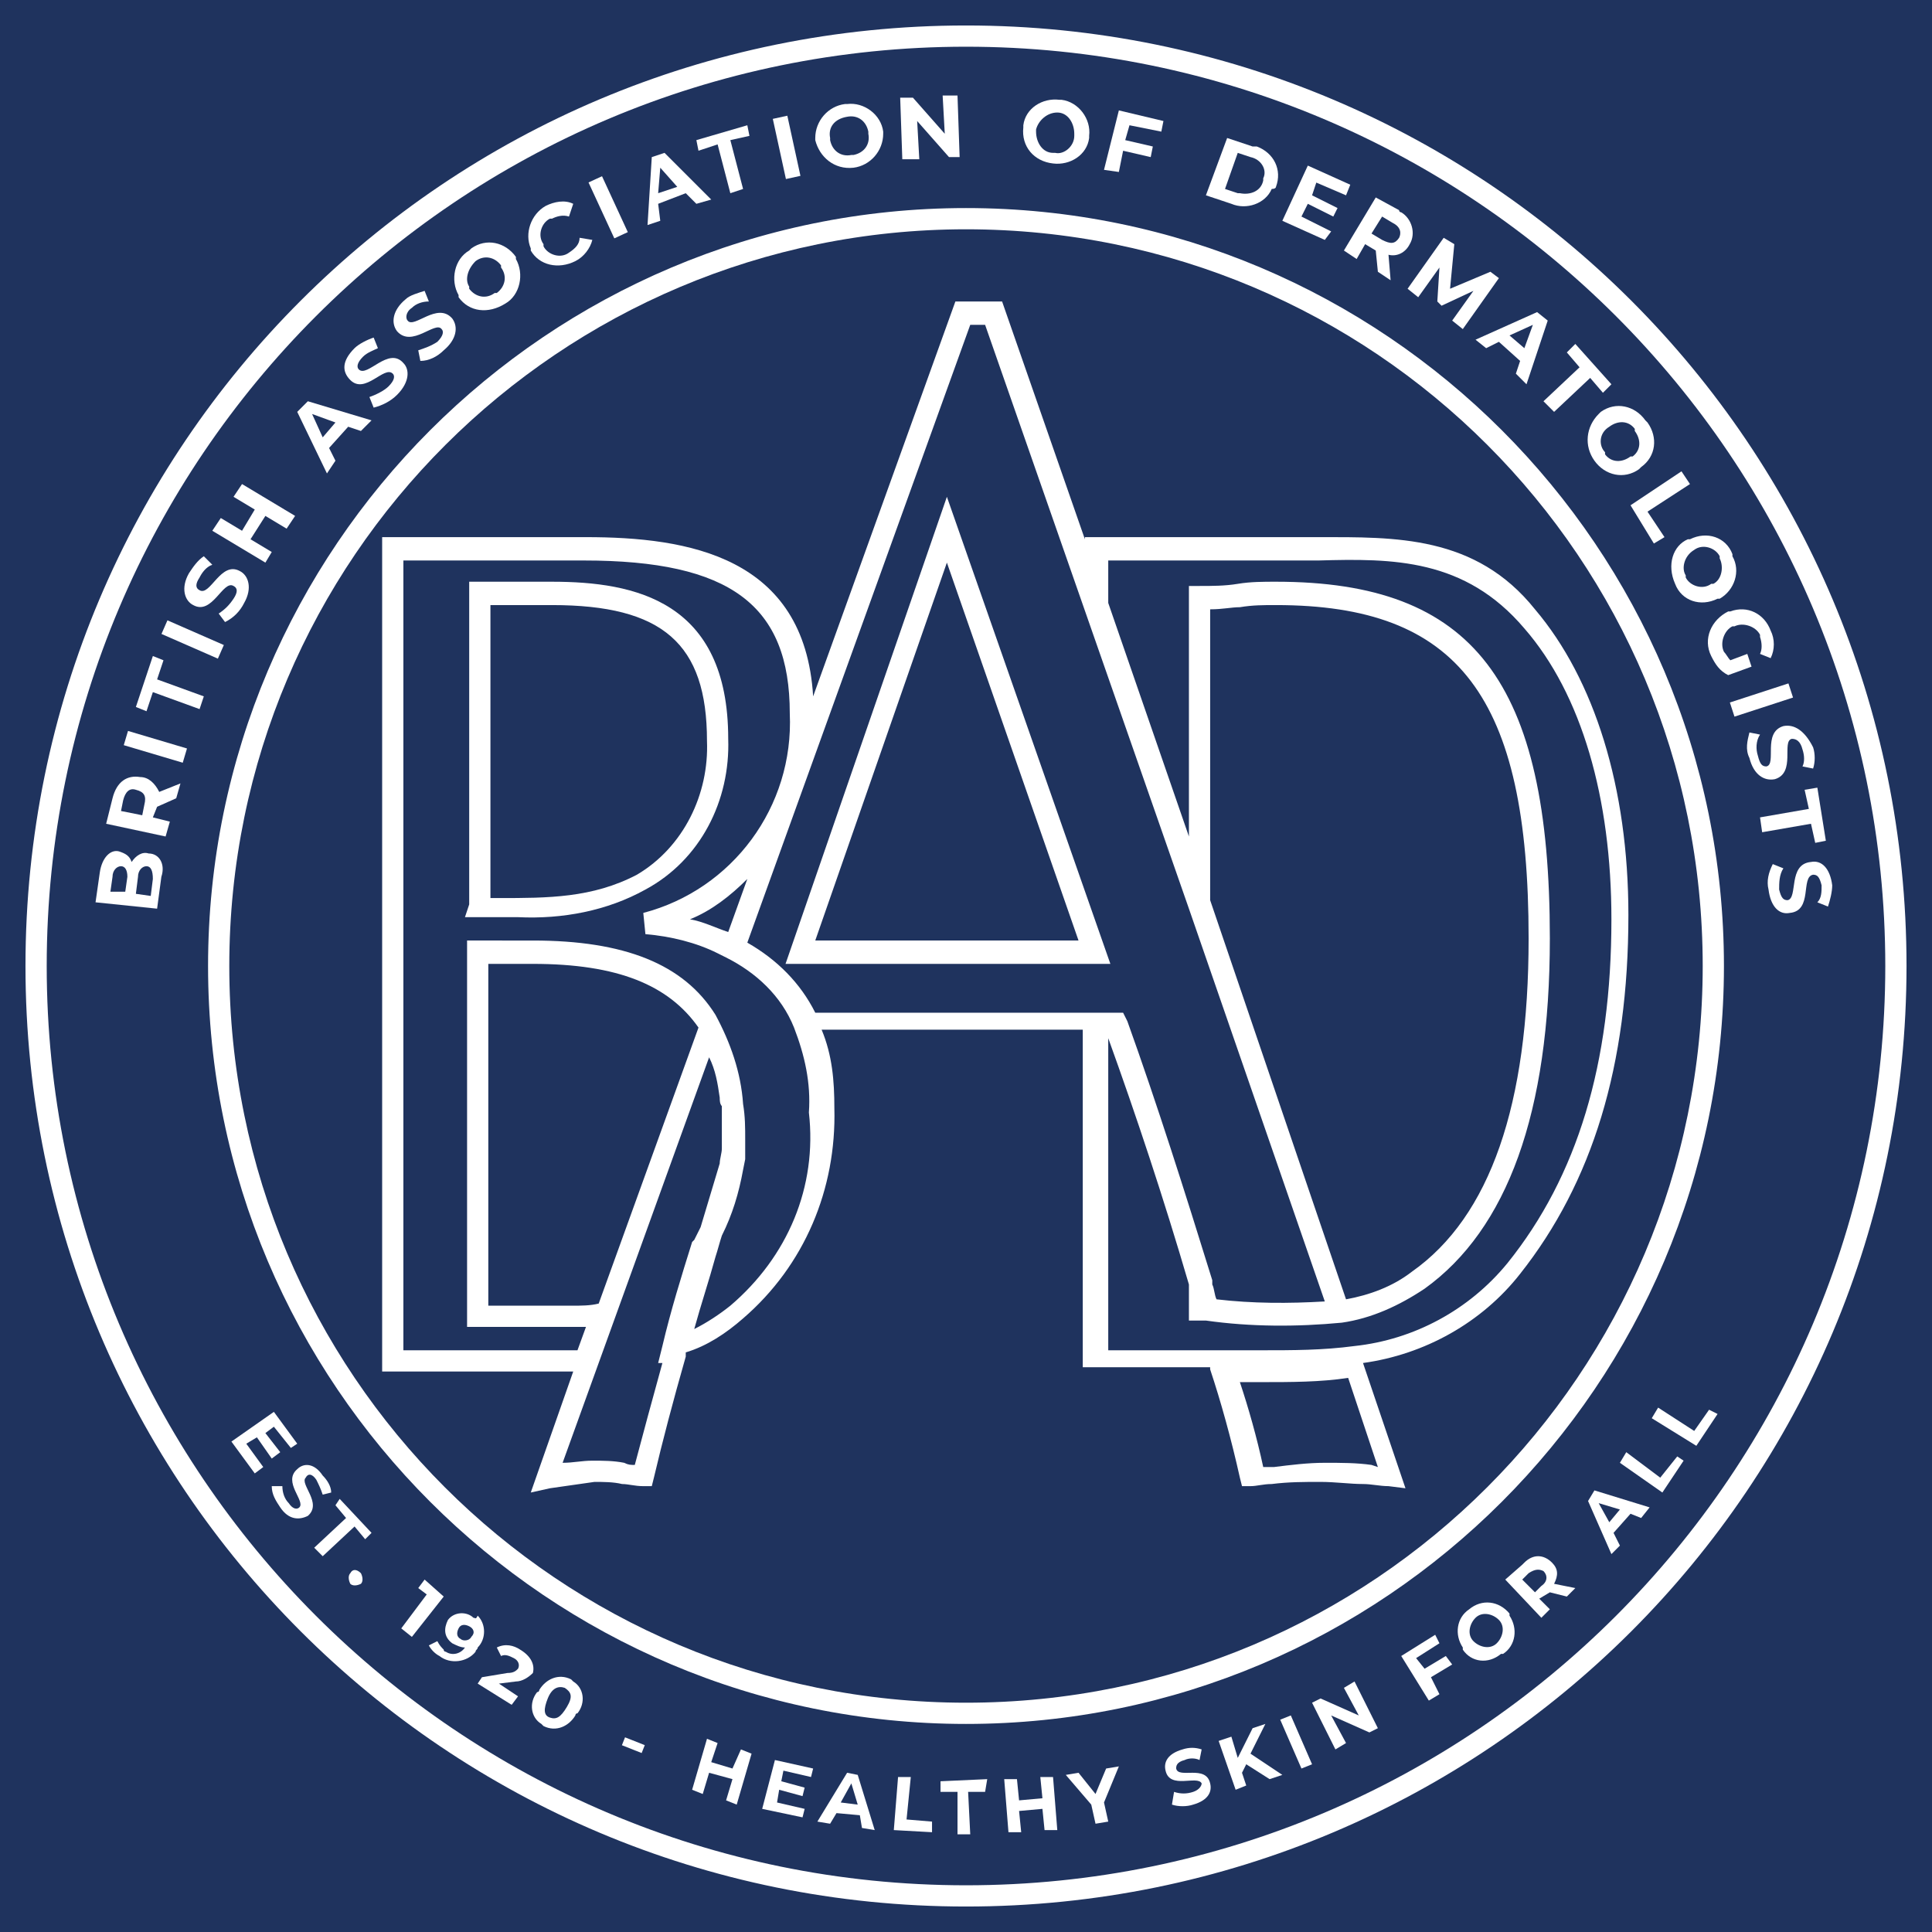 <?xml version="1.0" encoding="utf-8"?>
<!-- Generator: Adobe Illustrator 26.2.1, SVG Export Plug-In . SVG Version: 6.00 Build 0)  -->
<svg version="1.1" id="Component_19_1" xmlns="http://www.w3.org/2000/svg" xmlns:xlink="http://www.w3.org/1999/xlink" x="0px"
	 y="0px" viewBox="0 0 91 91" style="enable-background:new 0 0 91 91;" xml:space="preserve">
<style type="text/css">
	.st0{fill:#1F335E;}
	.st1{fill:#FFFFFF;}
</style>
<rect x="-1.3" y="-0.8" class="st0" width="93.7" height="93.3"/>
<g>
	<path id="Path_1096" class="st1" d="M12.8,68.7l0.4-0.3l-0.7-0.9l0.4-0.3l0.8,1L14,68l-1.1-1.5l-2,1.4l1.1,1.5l0.4-0.3l-0.8-1.1
		l0.5-0.3L12.8,68.7z"/>
	<path id="Path_1097" class="st1" d="M14.9,69.7c0.1,0.2,0.2,0.4,0.3,0.7l0.4-0.1c0-0.3-0.2-0.6-0.4-0.8c-0.4-0.6-0.9-0.6-1.2-0.3
		c-0.7,0.6,0.4,1.5,0.1,1.8c-0.1,0.1-0.3,0.1-0.5-0.2c-0.2-0.2-0.3-0.5-0.3-0.8L12.8,70c0,0.4,0.2,0.7,0.4,1
		c0.4,0.6,0.9,0.6,1.3,0.4c0.7-0.6-0.4-1.5-0.1-1.8C14.5,69.4,14.7,69.4,14.9,69.7z"/>
	<path id="Path_1098" class="st1" d="M15.8,70.9l0.5,0.6l-1.5,1.4l0.4,0.4l1.5-1.4l0.5,0.6l0.3-0.3l-1.5-1.6L15.8,70.9z"/>
	<path id="Path_1099" class="st1" d="M16.5,74.1c-0.1,0.1-0.1,0.3,0,0.5c0,0,0,0,0,0c0.1,0.1,0.3,0.1,0.5,0c0,0,0,0,0,0
		c0.1-0.1,0.1-0.3,0-0.5c0,0,0,0,0,0C16.8,73.9,16.6,73.9,16.5,74.1C16.5,74.1,16.5,74.1,16.5,74.1z"/>
	<path id="Path_1100" class="st1" d="M20,74.4l-0.3,0.4l0.4,0.3l-1.2,1.6l0.5,0.4l1.5-1.9L20,74.4z"/>
	<path id="Path_1101" class="st1" d="M22.3,76.2c-0.3-0.3-0.9-0.3-1.2,0.1c0,0,0,0,0,0c-0.2,0.4-0.2,0.8,0.2,1.1c0,0,0,0,0,0
		c0.2,0.1,0.4,0.2,0.6,0.2c-0.2,0.3-0.6,0.4-0.9,0.2c0,0-0.1,0-0.1-0.1c-0.1-0.1-0.2-0.2-0.3-0.4l-0.4,0.2c0.1,0.2,0.3,0.4,0.5,0.5
		c0.5,0.4,1.3,0.3,1.7-0.2c0-0.1,0.1-0.1,0.1-0.2c0.4-0.4,0.4-1.1,0-1.5C22.4,76.3,22.4,76.2,22.3,76.2z M22.2,77.1
		c-0.1,0.2-0.4,0.2-0.5,0.1c0,0,0,0,0,0c-0.2-0.1-0.2-0.3-0.1-0.5c0,0,0,0,0,0c0.1-0.2,0.3-0.2,0.5-0.1c0,0,0,0,0,0
		C22.3,76.7,22.4,76.9,22.2,77.1C22.3,77.1,22.2,77.1,22.2,77.1z"/>
	<path id="Path_1102" class="st1" d="M24.5,77.7c-0.3-0.2-0.7-0.3-1.1-0.1l0.2,0.4c0.2-0.1,0.4,0,0.6,0.1c0.2,0.1,0.3,0.3,0.2,0.5
		c-0.1,0.1-0.2,0.2-0.5,0.2L22.7,79l-0.2,0.3l1.6,1l0.3-0.4l-0.9-0.6l0.8-0.1c0.3,0,0.6-0.2,0.8-0.4C25.2,78.4,25,78,24.5,77.7z"/>
	<path id="Path_1103" class="st1" d="M26.9,79.1c-0.6-0.3-1.2,0-1.5,0.5c0,0,0,0.1-0.1,0.1c-0.4,0.5-0.3,1.2,0.2,1.5
		c0,0,0.1,0.1,0.1,0.1c0.6,0.3,1.2,0,1.5-0.5c0,0,0-0.1,0.1-0.1c0.4-0.5,0.3-1.2-0.2-1.5C26.9,79.1,26.9,79.1,26.9,79.1z M26.7,80.4
		c-0.3,0.5-0.5,0.6-0.8,0.5c-0.3-0.1-0.3-0.4-0.1-0.9s0.5-0.6,0.8-0.5C26.9,79.7,27,79.9,26.7,80.4L26.7,80.4z"/>
	
		<rect id="Rectangle_345" x="29.6" y="81.7" transform="matrix(0.368 -0.93 0.93 0.368 -57.581 79.665)" class="st1" width="0.4" height="1"/>
	<path id="Path_1104" class="st1" d="M34.5,83.3L33.5,83l0.3-0.9l-0.5-0.2l-0.7,2.4l0.5,0.2l0.3-1l1.1,0.3l-0.3,1l0.5,0.2l0.7-2.4
		l-0.5-0.2L34.5,83.3z"/>
	<path id="Path_1105" class="st1" d="M35.9,85.2l1.9,0.4l0.1-0.4l-1.3-0.3l0.1-0.6l1.1,0.3l0.1-0.4l-1.1-0.3l0.1-0.5l1.3,0.3
		l0.1-0.4l-1.8-0.4L35.9,85.2z"/>
	<path id="Path_1106" class="st1" d="M39.9,83.5l-1.4,2.3l0.6,0.1l0.3-0.5l1.1,0.1l0.1,0.6l0.6,0.1l-0.8-2.6L39.9,83.5z M39.6,84.9
		l0.5-0.9l0.3,1L39.6,84.9z"/>
	<path id="Path_1107" class="st1" d="M42.9,83.7l-0.6,0l-0.2,2.5l1.8,0.1l0-0.5l-1.2-0.1L42.9,83.7z"/>
	<path id="Path_1108" class="st1" d="M46.5,83.8l-2.2,0.1l0,0.5l0.8,0l0,2l0.6,0l-0.1-2l0.8,0L46.5,83.8z"/>
	<path id="Path_1109" class="st1" d="M49,83.7l0.1,1l-1.1,0.1l-0.1-1l-0.6,0l0.2,2.5l0.6,0l-0.1-1l1.1-0.1l0.1,1l0.6,0l-0.2-2.5
		L49,83.7z"/>
	<path id="Path_1110" class="st1" d="M52.1,83.3l-0.5,1.2l-0.8-1l-0.6,0.1l1.2,1.4l0.2,0.9l0.6-0.1l-0.2-0.9l0.7-1.7L52.1,83.3z"/>
	<path id="Path_1111" class="st1" d="M55.4,83.3c0-0.1,0-0.3,0.4-0.4c0.2-0.1,0.5-0.1,0.7,0l0.1-0.5c-0.3-0.1-0.6-0.1-0.9,0
		c-0.7,0.2-0.9,0.6-0.8,1c0.2,0.9,1.5,0.2,1.7,0.6c0,0.1-0.1,0.3-0.4,0.4c-0.3,0.1-0.6,0.1-0.9,0L55.2,85c0.3,0.1,0.7,0.1,1,0
		c0.7-0.2,0.9-0.6,0.8-1C56.8,83.1,55.5,83.8,55.4,83.3z"/>
	<path id="Path_1112" class="st1" d="M59.6,81.2L59,81.4l-0.7,1.4L58,81.8L57.4,82l0.8,2.3l0.5-0.2l-0.2-0.6l0.2-0.4l1.1,0.7
		l0.6-0.2l-1.5-1L59.6,81.2z"/>
	<path id="Path_1113" class="st1" d="M60.3,81l1,2.3l0.5-0.2l-1-2.3L60.3,81z"/>
	<path id="Path_1114" class="st1" d="M63.3,79.5l0.7,1.3l-1.8-0.8l-0.4,0.2l1.1,2.2l0.5-0.3l-0.7-1.3l1.8,0.8l0.4-0.2l-1.1-2.2
		L63.3,79.5z"/>
	<path id="Path_1115" class="st1" d="M68.1,78l-1,0.6l-0.4-0.5l1.1-0.7L67.6,77l-1.6,1l1.3,2.1l0.5-0.3L67.4,79l1-0.6L68.1,78z"/>
	<path id="Path_1116" class="st1" d="M69.2,75.8c-0.6,0.4-0.7,1.2-0.3,1.8c0,0,0,0,0,0.1c0.4,0.6,1.2,0.7,1.8,0.2c0,0,0,0,0.1,0
		c0.6-0.4,0.7-1.2,0.3-1.8c0,0,0,0,0-0.1C70.6,75.4,69.8,75.3,69.2,75.8C69.2,75.7,69.2,75.8,69.2,75.8z M70.5,77.4
		c-0.3,0.3-0.8,0.2-1.1-0.1c0,0,0,0,0,0c-0.3-0.3-0.2-0.8,0.1-1.1c0,0,0,0,0,0c0.3-0.3,0.8-0.2,1.1,0.1c0,0,0,0,0,0
		C70.9,76.6,70.8,77.1,70.5,77.4C70.5,77.4,70.5,77.4,70.5,77.4L70.5,77.4z"/>
	<path id="Path_1117" class="st1" d="M73.1,73.6c-0.4-0.4-0.9-0.4-1.3,0c0,0-0.1,0.1-0.1,0.1l-0.8,0.7l1.7,1.8l0.4-0.4l-0.5-0.5
		L73,75l0,0l0.8,0.2l0.4-0.4l-1-0.2C73.4,74.2,73.4,73.9,73.1,73.6z M72.6,74.7L72.3,75l-0.6-0.6l0.3-0.3c0.3-0.2,0.5-0.2,0.7-0.1
		C72.9,74.2,72.9,74.5,72.6,74.7L72.6,74.7z"/>
	<path id="Path_1118" class="st1" d="M74.8,70.7l1.1,2.5l0.4-0.4L76,72.2l0.8-0.9l0.5,0.2l0.4-0.5l-2.6-0.8L74.8,70.7z M76.3,71.1
		l-0.5,0.6l-0.5-0.9L76.3,71.1z"/>
	<path id="Path_1119" class="st1" d="M78.2,69.6l-1.6-1.2l-0.3,0.5l2,1.4l1-1.5L79,68.6L78.2,69.6z"/>
	<path id="Path_1120" class="st1" d="M79.8,67.4l-1.7-1.1l-0.3,0.5l2.1,1.3l1-1.5l-0.4-0.2L79.8,67.4z"/>
	<path id="Path_1166" class="st1" d="M7,40.2c-0.3-0.1-0.6,0.1-0.8,0.4c-0.1-0.3-0.3-0.4-0.6-0.5c-0.4-0.1-0.8,0.3-0.9,1l-0.2,1.4
		l2.9,0.3l0.2-1.5C7.8,40.7,7.5,40.2,7,40.2z M5.9,42L5.2,42l0.1-0.7c0-0.3,0.2-0.5,0.4-0.5c0.2,0,0.3,0.2,0.3,0.5L5.9,42z
		 M7.1,42.2l-0.7-0.1l0.1-0.8c0-0.3,0.2-0.5,0.4-0.5c0.2,0,0.3,0.2,0.3,0.6L7.1,42.2z"/>
	<path id="Path_1167" class="st1" d="M6.6,36.6c-0.6-0.1-1.1,0.2-1.3,1l-0.3,1.2l2.8,0.6L8,38.7l-0.8-0.2L7.4,38l0,0l0.9-0.4
		l0.2-0.7l-1,0.4C7.3,36.9,7,36.6,6.6,36.6z M6.8,37.9l-0.1,0.5l-1-0.2l0.1-0.5c0.1-0.4,0.3-0.6,0.6-0.5C6.8,37.3,6.9,37.5,6.8,37.9
		L6.8,37.9z"/>
	
		<rect id="Rectangle_352" x="7" y="33.7" transform="matrix(0.285 -0.958 0.958 0.285 -28.45 32.2)" class="st1" width="0.7" height="2.9"/>
	<path id="Path_1168" class="st1" d="M7.7,31.1l-0.5-0.2l-0.8,2.4l0.5,0.2l0.3-0.9l2.2,0.8l0.2-0.6L7.4,32L7.7,31.1z"/>
	
		<rect id="Rectangle_353" x="8.8" y="28.7" transform="matrix(0.401 -0.916 0.916 0.401 -22.212 26.412)" class="st1" width="0.7" height="2.9"/>
	<path id="Path_1169" class="st1" d="M9.1,28.5c0.9,0.5,1.4-1.2,1.9-0.9c0.2,0.1,0.2,0.3,0,0.6c-0.2,0.3-0.4,0.5-0.7,0.7l0.3,0.4
		c0.4-0.2,0.7-0.5,0.9-0.9c0.4-0.7,0.2-1.3-0.2-1.5c-0.9-0.5-1.4,1.2-1.9,0.9c-0.2-0.1-0.2-0.3,0-0.6c0.1-0.2,0.3-0.5,0.6-0.6
		l-0.4-0.4c-0.3,0.2-0.5,0.5-0.7,0.8C8.5,27.7,8.7,28.3,9.1,28.5z"/>
	<path id="Path_1170" class="st1" d="M12.8,26l-1-0.6l0.7-1.1l1,0.6l0.4-0.6l-2.5-1.5l-0.4,0.6l1,0.6L11.4,25l-1-0.6L10,25l2.5,1.5
		L12.8,26z"/>
	<path id="Path_1171" class="st1" d="M15.8,21.7l-0.3-0.6l0.9-1l0.6,0.2l0.5-0.5l-3-0.9L14,19.4l1.4,2.9L15.8,21.7z M14.7,19.5
		l1.1,0.4l-0.6,0.7L14.7,19.5z"/>
	<path id="Path_1172" class="st1" d="M18.5,17.6c0.1,0.1,0.1,0.3-0.2,0.6c-0.2,0.2-0.6,0.4-0.9,0.5l0.2,0.5c0.4-0.1,0.8-0.3,1.1-0.6
		c0.6-0.6,0.6-1.2,0.3-1.5c-0.7-0.8-1.7,0.7-2.1,0.3c-0.1-0.1-0.1-0.3,0.2-0.6c0.2-0.2,0.5-0.3,0.7-0.4l-0.2-0.5
		c-0.3,0.1-0.7,0.3-0.9,0.5c-0.6,0.6-0.6,1.1-0.2,1.5C17.2,18.6,18.1,17.2,18.5,17.6z"/>
	<path id="Path_1173" class="st1" d="M20.8,15.5c0.1,0.1,0.1,0.3-0.2,0.6c-0.3,0.2-0.6,0.3-0.9,0.4l0.1,0.5c0.4,0,0.8-0.2,1.1-0.5
		c0.6-0.5,0.7-1.1,0.4-1.5c-0.7-0.8-1.8,0.5-2.1,0.1c-0.1-0.1-0.1-0.4,0.2-0.6c0.2-0.2,0.5-0.3,0.8-0.3l-0.2-0.5
		c-0.3,0.1-0.7,0.2-0.9,0.4c-0.6,0.5-0.7,1.1-0.4,1.5C19.4,16.4,20.5,15.1,20.8,15.5z"/>
	<path id="Path_1174" class="st1" d="M23.8,14.3c0.7-0.4,0.9-1.4,0.5-2.1c0,0,0,0,0-0.1c-0.5-0.7-1.4-0.9-2.1-0.4c0,0,0,0-0.1,0.1
		c-0.7,0.4-0.9,1.4-0.5,2.1c0,0,0,0,0,0.1C22.1,14.7,23,14.8,23.8,14.3C23.8,14.4,23.8,14.3,23.8,14.3z M22.4,12.3
		c0.4-0.3,0.9-0.2,1.2,0.2c0,0,0,0,0,0.1c0.3,0.4,0.2,0.9-0.2,1.2c0,0,0,0-0.1,0c-0.4,0.3-0.9,0.2-1.2-0.2c0,0,0,0,0-0.1
		C21.9,13.2,22,12.7,22.4,12.3C22.4,12.4,22.4,12.3,22.4,12.3L22.4,12.3z"/>
	<path id="Path_1175" class="st1" d="M27.1,12.3c0.4-0.2,0.7-0.6,0.8-1l-0.6-0.1c0,0.3-0.2,0.5-0.5,0.7c-0.4,0.3-1,0.1-1.2-0.3
		c0,0,0,0,0-0.1c-0.3-0.4-0.1-1,0.3-1.2c0,0,0,0,0.1,0c0.2-0.1,0.5-0.2,0.8-0.1l0.2-0.6c-0.4-0.2-0.9-0.1-1.3,0.1
		c-0.7,0.4-1,1.3-0.7,2c0,0,0,0.1,0,0.1C25.4,12.5,26.3,12.7,27.1,12.3C27,12.3,27.1,12.3,27.1,12.3z"/>
	
		<rect id="Rectangle_354" x="28.3" y="8.3" transform="matrix(0.908 -0.419 0.419 0.908 -1.454 12.915)" class="st1" width="0.7" height="2.9"/>
	<path id="Path_1176" class="st1" d="M31,9.6l1.3-0.5l0.5,0.5l0.7-0.2l-2.2-2.2l-0.6,0.2l-0.2,3.2l0.6-0.2L31,9.6z M31.1,7.9
		l0.8,0.9L31,9.1L31.1,7.9z"/>
	<path id="Path_1177" class="st1" d="M33.8,6.8l0.6,2.3l0.6-0.2l-0.6-2.3l0.9-0.2l-0.1-0.5l-2.4,0.7l0.1,0.5L33.8,6.8z"/>
	
		<rect id="Rectangle_355" x="36.7" y="5.5" transform="matrix(0.977 -0.213 0.213 0.977 -0.627 8.043)" class="st1" width="0.7" height="2.9"/>
	<path id="Path_1178" class="st1" d="M40.2,7.9c0.8-0.1,1.4-0.8,1.4-1.6c0,0,0-0.1,0-0.1c-0.1-0.8-0.9-1.4-1.7-1.3c0,0-0.1,0-0.1,0
		C39,5,38.4,5.7,38.4,6.5c0,0,0,0.1,0,0.1C38.6,7.4,39.3,8,40.2,7.9C40.2,7.9,40.2,7.9,40.2,7.9z M39.9,5.5c0.5-0.1,0.9,0.2,1,0.7
		c0,0,0,0,0,0.1c0.1,0.5-0.2,0.9-0.7,1c0,0,0,0-0.1,0c-0.5,0.1-0.9-0.2-1-0.7c0,0,0,0,0-0.1C39,6,39.3,5.6,39.9,5.5
		C39.8,5.5,39.9,5.5,39.9,5.5L39.9,5.5z"/>
	<path id="Path_1179" class="st1" d="M43.3,7.5l-0.1-1.8l1.5,1.7l0.5,0l-0.1-2.9l-0.7,0l0.1,1.8l-1.5-1.7l-0.6,0l0.1,2.9L43.3,7.5z"
		/>
	<path id="Path_1180" class="st1" d="M49.6,7.7c0.8,0.1,1.6-0.4,1.7-1.2c0,0,0-0.1,0-0.1c0.1-0.8-0.5-1.6-1.3-1.7c0,0-0.1,0-0.1,0
		c-0.8-0.1-1.6,0.4-1.7,1.2c0,0,0,0.1,0,0.1C48.1,6.9,48.7,7.6,49.6,7.7C49.5,7.7,49.5,7.7,49.6,7.7z M49.8,5.3c0.5,0,0.8,0.5,0.8,1
		c0,0,0,0,0,0.1c0,0.5-0.5,0.9-0.9,0.8c0,0,0,0-0.1,0c-0.5,0-0.8-0.5-0.8-1c0,0,0,0,0-0.1C48.9,5.7,49.3,5.3,49.8,5.3
		C49.8,5.3,49.8,5.3,49.8,5.3L49.8,5.3z"/>
	<path id="Path_1181" class="st1" d="M52.9,7.1l1.3,0.3l0.1-0.5L53,6.6l0.2-0.7l1.5,0.3l0.1-0.5l-2.1-0.5L52,8l0.7,0.1L52.9,7.1z"/>
	<path id="Path_1182" class="st1" d="M60.1,8.8C60.4,8,60,7.2,59.2,6.9c-0.1,0-0.1,0-0.2,0l-1.2-0.4l-1,2.7l1.2,0.4
		c0.7,0.3,1.6,0,1.9-0.7C60.1,8.9,60.1,8.8,60.1,8.8z M58.3,7.2l0.6,0.2c0.5,0.1,0.8,0.6,0.6,1c0,0,0,0.1,0,0.1
		c-0.1,0.5-0.6,0.7-1.1,0.6c0,0-0.1,0-0.1,0l-0.6-0.2L58.3,7.2z"/>
	<path id="Path_1183" class="st1" d="M62.7,10.9l-1.4-0.7l0.3-0.6l1.2,0.6L63,9.8l-1.2-0.6L62,8.6l1.4,0.6l0.2-0.5l-2-0.9l-1.2,2.6
		l2,0.9L62.7,10.9z"/>
	<path id="Path_1184" class="st1" d="M63.9,12.2l0.4-0.7l0.5,0.3l0,0l0.1,1l0.6,0.4L65.4,12c0.4,0.1,0.8-0.1,1-0.5
		c0.3-0.5,0.1-1.2-0.4-1.5c0,0-0.1,0-0.1-0.1l-1.1-0.6l-1.5,2.5L63.9,12.2z M65.1,10.2l0.5,0.3c0.4,0.2,0.4,0.5,0.3,0.7
		c-0.2,0.3-0.4,0.3-0.8,0.1L64.6,11L65.1,10.2z"/>
	<path id="Path_1185" class="st1" d="M66.8,14l1-1.4l-0.1,1.6l0.2,0.2l1.5-0.7l-1,1.4l0.5,0.4l1.7-2.4l-0.4-0.3l-1.9,0.8l0.2-2.1
		L68,11.2l-1.7,2.4L66.8,14z"/>
	<path id="Path_1186" class="st1" d="M70,16.4l0.6-0.3l1,0.9l-0.2,0.6l0.5,0.5l1-3l-0.5-0.4l-2.9,1.3L70,16.4z M72.2,15.3l-0.4,1.1
		l-0.7-0.6L72.2,15.3z"/>
	<path id="Path_1187" class="st1" d="M72.7,18.9l0.5,0.5l1.7-1.6l0.6,0.7l0.4-0.4l-1.7-1.9l-0.4,0.4l0.6,0.7L72.7,18.9z"/>
	<path id="Path_1188" class="st1" d="M75.1,21.7c0.5,0.7,1.4,0.9,2.1,0.4c0,0,0,0,0.1-0.1c0.7-0.5,0.8-1.4,0.3-2.1c0,0,0,0-0.1-0.1
		c-0.5-0.7-1.4-0.9-2.1-0.4c0,0,0,0-0.1,0.1C74.7,20.1,74.6,21,75.1,21.7C75.1,21.7,75.1,21.7,75.1,21.7z M75.8,20.1
		c0.4-0.3,0.9-0.3,1.2,0.1c0,0,0,0,0,0.1c0.3,0.4,0.3,0.9-0.1,1.2c0,0,0,0-0.1,0c-0.4,0.3-0.9,0.3-1.2-0.1c0,0,0,0,0-0.1
		C75.3,21,75.3,20.4,75.8,20.1C75.7,20.1,75.8,20.1,75.8,20.1L75.8,20.1z"/>
	<path id="Path_1189" class="st1" d="M77.9,25.6l0.5-0.3l-0.8-1.2l2-1.3l-0.4-0.6l-2.4,1.6L77.9,25.6z"/>
	<path id="Path_1190" class="st1" d="M78.9,27.5c0.3,0.8,1.2,1.1,2,0.7c0,0,0.1,0,0.1,0c0.7-0.4,1-1.3,0.6-2c0,0,0-0.1,0-0.1
		c-0.3-0.8-1.2-1.1-2-0.7c0,0-0.1,0-0.1,0C78.8,25.7,78.5,26.6,78.9,27.5C78.9,27.4,78.9,27.4,78.9,27.5z M79.8,25.9
		c0.4-0.3,1-0.1,1.2,0.3c0,0,0,0,0,0.1c0.2,0.4,0.1,1-0.3,1.2c0,0,0,0-0.1,0c-0.4,0.3-1,0.1-1.2-0.3c0,0,0,0,0-0.1
		C79.2,26.8,79.3,26.2,79.8,25.9C79.8,26,79.8,26,79.8,25.9L79.8,25.9z"/>
	<path id="Path_1191" class="st1" d="M80.6,30.9c0.2,0.4,0.4,0.7,0.8,0.9l1.1-0.4l-0.2-0.6l-0.8,0.3c-0.1-0.1-0.2-0.3-0.3-0.4
		c-0.2-0.4,0-1,0.4-1.2c0,0,0,0,0.1,0c0.4-0.2,1,0,1.2,0.4c0,0,0,0.1,0,0.1c0.1,0.3,0.1,0.6,0,0.8l0.5,0.2c0.2-0.4,0.2-0.9,0-1.3
		c-0.3-0.8-1.1-1.2-1.9-0.9c0,0-0.1,0-0.1,0C80.6,29.2,80.2,30.1,80.6,30.9C80.6,30.9,80.6,30.9,80.6,30.9z"/>
	
		<rect id="Rectangle_356" x="81.5" y="32.6" transform="matrix(0.951 -0.31 0.31 0.951 -6.133 27.351)" class="st1" width="2.9" height="0.7"/>
	<path id="Path_1192" class="st1" d="M84,34.2c-1,0.3-0.3,1.8-0.8,1.9c-0.2,0-0.3-0.1-0.4-0.5c-0.1-0.3-0.1-0.7,0.1-1l-0.5-0.1
		c-0.1,0.4-0.2,0.8,0,1.2c0.2,0.8,0.7,1.1,1.2,1c1-0.3,0.3-1.8,0.8-1.9c0.2,0,0.4,0.1,0.5,0.5c0.1,0.3,0.1,0.6,0,0.8l0.5,0.1
		c0.1-0.3,0.1-0.7,0-1C85,34.4,84.5,34.1,84,34.2z"/>
	<path id="Path_1193" class="st1" d="M85.2,38.1l-2.3,0.4l0.1,0.7l2.3-0.4l0.2,0.9l0.5-0.1l-0.4-2.5L85,37.2L85.2,38.1z"/>
	<path id="Path_1194" class="st1" d="M85.3,40.6c-1.1,0.1-0.6,1.7-1.1,1.8c-0.2,0-0.3-0.1-0.4-0.5c0-0.3,0-0.7,0.2-1l-0.5-0.2
		c-0.2,0.4-0.3,0.8-0.2,1.2c0.1,0.8,0.5,1.2,1,1.1c1.1-0.1,0.5-1.7,1.1-1.8c0.2,0,0.3,0.1,0.4,0.5c0,0.3,0,0.6-0.2,0.8l0.5,0.2
		c0.1-0.3,0.2-0.7,0.2-1C86.2,40.9,85.8,40.5,85.3,40.6z"/>
	<path id="Path_1195" class="st1" d="M45.5,1.2C21,1.2,1.2,21,1.2,45.5C1.2,70,21,89.8,45.5,89.8C70,89.8,89.8,70,89.8,45.5
		C89.8,21,70,1.2,45.5,1.2z M45.5,88.8c-23.9,0-43.3-19.4-43.3-43.3c0-23.9,19.4-43.3,43.3-43.3c23.9,0,43.3,19.4,43.3,43.3
		C88.8,69.4,69.4,88.8,45.5,88.8L45.5,88.8z"/>
	<path id="Path_1196" class="st1" d="M45.5,9.8c-19.7,0-35.7,16-35.7,35.7c0,19.7,16,35.7,35.7,35.7c19.7,0,35.7-16,35.7-35.7v0
		C81.2,25.8,65.2,9.8,45.5,9.8z M80.2,45.5c0,19.2-15.5,34.7-34.7,34.7c-19.2,0-34.7-15.5-34.7-34.7c0-19.2,15.6-34.7,34.7-34.7
		C64.7,10.8,80.2,26.3,80.2,45.5L80.2,45.5z"/>
	<path id="Path_1197" class="st1" d="M34.3,34.8c0-6.5-4.4-7.4-8.3-7.4h-3.9v15.2l-0.2,0.6l1.6,0c0.3,0,0.6,0,0.9,0
		c2.1,0.1,4.2-0.3,6-1.3C33,40.5,34.4,37.7,34.3,34.8z M23.5,42.3h-0.4V28.5H26c5.2,0,7.3,1.8,7.3,6.4c0.1,2.5-1.1,5-3.3,6.3
		C27.9,42.3,25.8,42.3,23.5,42.3L23.5,42.3z"/>
	<path id="Path_1198" class="st1" d="M37,45.4h15.3l-7.7-22L37,45.4z M50.8,44.3H38.4l6.2-17.8L50.8,44.3z"/>
	<path id="Path_1199" class="st1" d="M62.1,25.3c-0.5,0-0.9,0-1.4,0h-9.6v0.1l-3.9-11.2H45l-6.7,18.6c-0.4-6.6-5.9-7.5-10.7-7.5H18
		v39.3h9L25,70.3l0.9-0.2c0.7-0.1,1.4-0.2,2.1-0.3c0.4,0,0.9,0,1.3,0.1c0.3,0,0.6,0.1,1,0.1l0.4,0l0.1-0.4c0.4-1.7,0.9-3.6,1.5-5.7
		c0-0.1,0-0.1,0-0.2c1-0.3,1.9-0.9,2.7-1.6c2.9-2.5,4.4-6.1,4.3-9.9c0-1.3-0.1-2.5-0.6-3.7h12.3v15.9h6l0,0.1c0.5,1.5,1,3.3,1.4,5.1
		l0.1,0.4l0.4,0c0.3,0,0.6-0.1,1-0.1c0.8-0.1,1.5-0.1,2.3-0.1c0.7,0,1.4,0.1,2,0.1c0.4,0,0.8,0.1,1.2,0.1l0.8,0.1l-2-5.9
		c2.9-0.4,5.6-1.9,7.4-4.2c3.4-4.3,5.1-9.8,5.1-16.9c0-6-1.6-11.1-4.4-14.4C69.5,25.2,65.7,25.3,62.1,25.3z M28.2,61.4
		c-0.4,0.1-0.8,0.1-1.3,0.1h-3.9V45.4h2.1c4,0,6.4,1,7.8,3l0,0L28.2,61.4z M29.9,69c-0.2,0-0.3,0-0.5-0.1c-0.5-0.1-1-0.1-1.5-0.1h0
		c-0.5,0-0.9,0.1-1.4,0.1l6.9-19.1c0.3,0.6,0.4,1.2,0.5,1.9v0c0,0.1,0,0.3,0.1,0.4c0,0.4,0,0.8,0,1.2v0.8c0,0.2-0.1,0.5-0.1,0.7
		c-0.3,1-0.6,2-0.9,3c-0.1,0.2-0.2,0.4-0.3,0.6l-0.1,0.1c-0.5,1.6-1,3.2-1.4,4.9L31,64.2l0.2,0C30.7,66,30.3,67.5,29.9,69L29.9,69z
		 M34.4,61.5c-0.5,0.4-1.1,0.8-1.7,1.1c0.3-1.1,0.7-2.3,1-3.4c0.1-0.3,0.2-0.7,0.3-1c0.5-1,0.8-2,1-3.1l0.1-0.5v-0.9
		c0-0.6,0-1.1-0.1-1.7c-0.1-1.5-0.6-2.9-1.3-4.2c-1.5-2.4-4.3-3.5-8.6-3.5H22v18.2H27c0.2,0,0.4,0,0.6,0l-0.4,1.1h-8.2V26.4h8.5
		c6.9,0,9.7,2.1,9.7,7.2c0.2,4.4-2.7,8.3-6.9,9.4l0.1,1c1.2,0.1,2.4,0.4,3.4,0.9v0l0.4,0.2c1.4,0.7,2.6,1.8,3.2,3.3
		c0.5,1.3,0.8,2.6,0.7,4C38.5,55.9,37.1,59.2,34.4,61.5L34.4,61.5z M35.2,41.4l-0.9,2.5c-0.6-0.2-1.2-0.5-1.8-0.6
		C33.5,42.9,34.4,42.2,35.2,41.4L35.2,41.4z M38.4,47.7c-0.7-1.4-1.8-2.5-3.2-3.3l10.5-29.1h0.7L56,42.8l0,0l6.4,18.5
		c-1.7,0.1-3.4,0.1-5.1-0.1c-0.1-0.2-0.1-0.5-0.2-0.7l0-0.2c-1.3-4.2-2.6-8.3-4-12.2l-0.2-0.4L38.4,47.7z M57,42.4V28.7
		c0.6,0,1-0.1,1.4-0.1c0.6-0.1,1.1-0.1,1.7-0.1c8.6,0,11.9,4.3,11.9,15.7c0,7.8-1.8,13.1-5.5,15.7c-0.9,0.7-2,1.1-3.1,1.3L57,42.4z
		 M64.6,69c-0.7-0.1-1.4-0.1-2.2-0.1c-0.8,0-1.6,0.1-2.4,0.2l-0.5,0c-0.3-1.4-0.7-2.8-1.1-4h1c1.4,0,2.8,0,4.1-0.2l1.4,4.2L64.6,69z
		 M71.8,29.6c2.7,3.1,4.1,8,4.1,13.7c0,6.8-1.6,12.1-4.9,16.2c-1.8,2.2-4.4,3.6-7.2,3.9c-1.5,0.2-2.9,0.2-4.4,0.2h-7.2V48.9
		c1.3,3.6,2.6,7.5,3.8,11.6l0,0.1v1.6l0.8,0c2.1,0.3,4.3,0.3,6.4,0.1c1.4-0.2,2.7-0.8,3.9-1.6c3.9-2.8,5.9-8.3,5.9-16.5
		c0-12.1-3.6-16.8-12.9-16.8c-0.6,0-1.2,0-1.8,0.1c-0.6,0.1-1.2,0.1-1.8,0.1H56v11.8l-3.8-11v-2h8.5c0.5,0,0.9,0,1.4,0
		C65.6,26.3,69,26.3,71.8,29.6L71.8,29.6z"/>
</g>
</svg>
